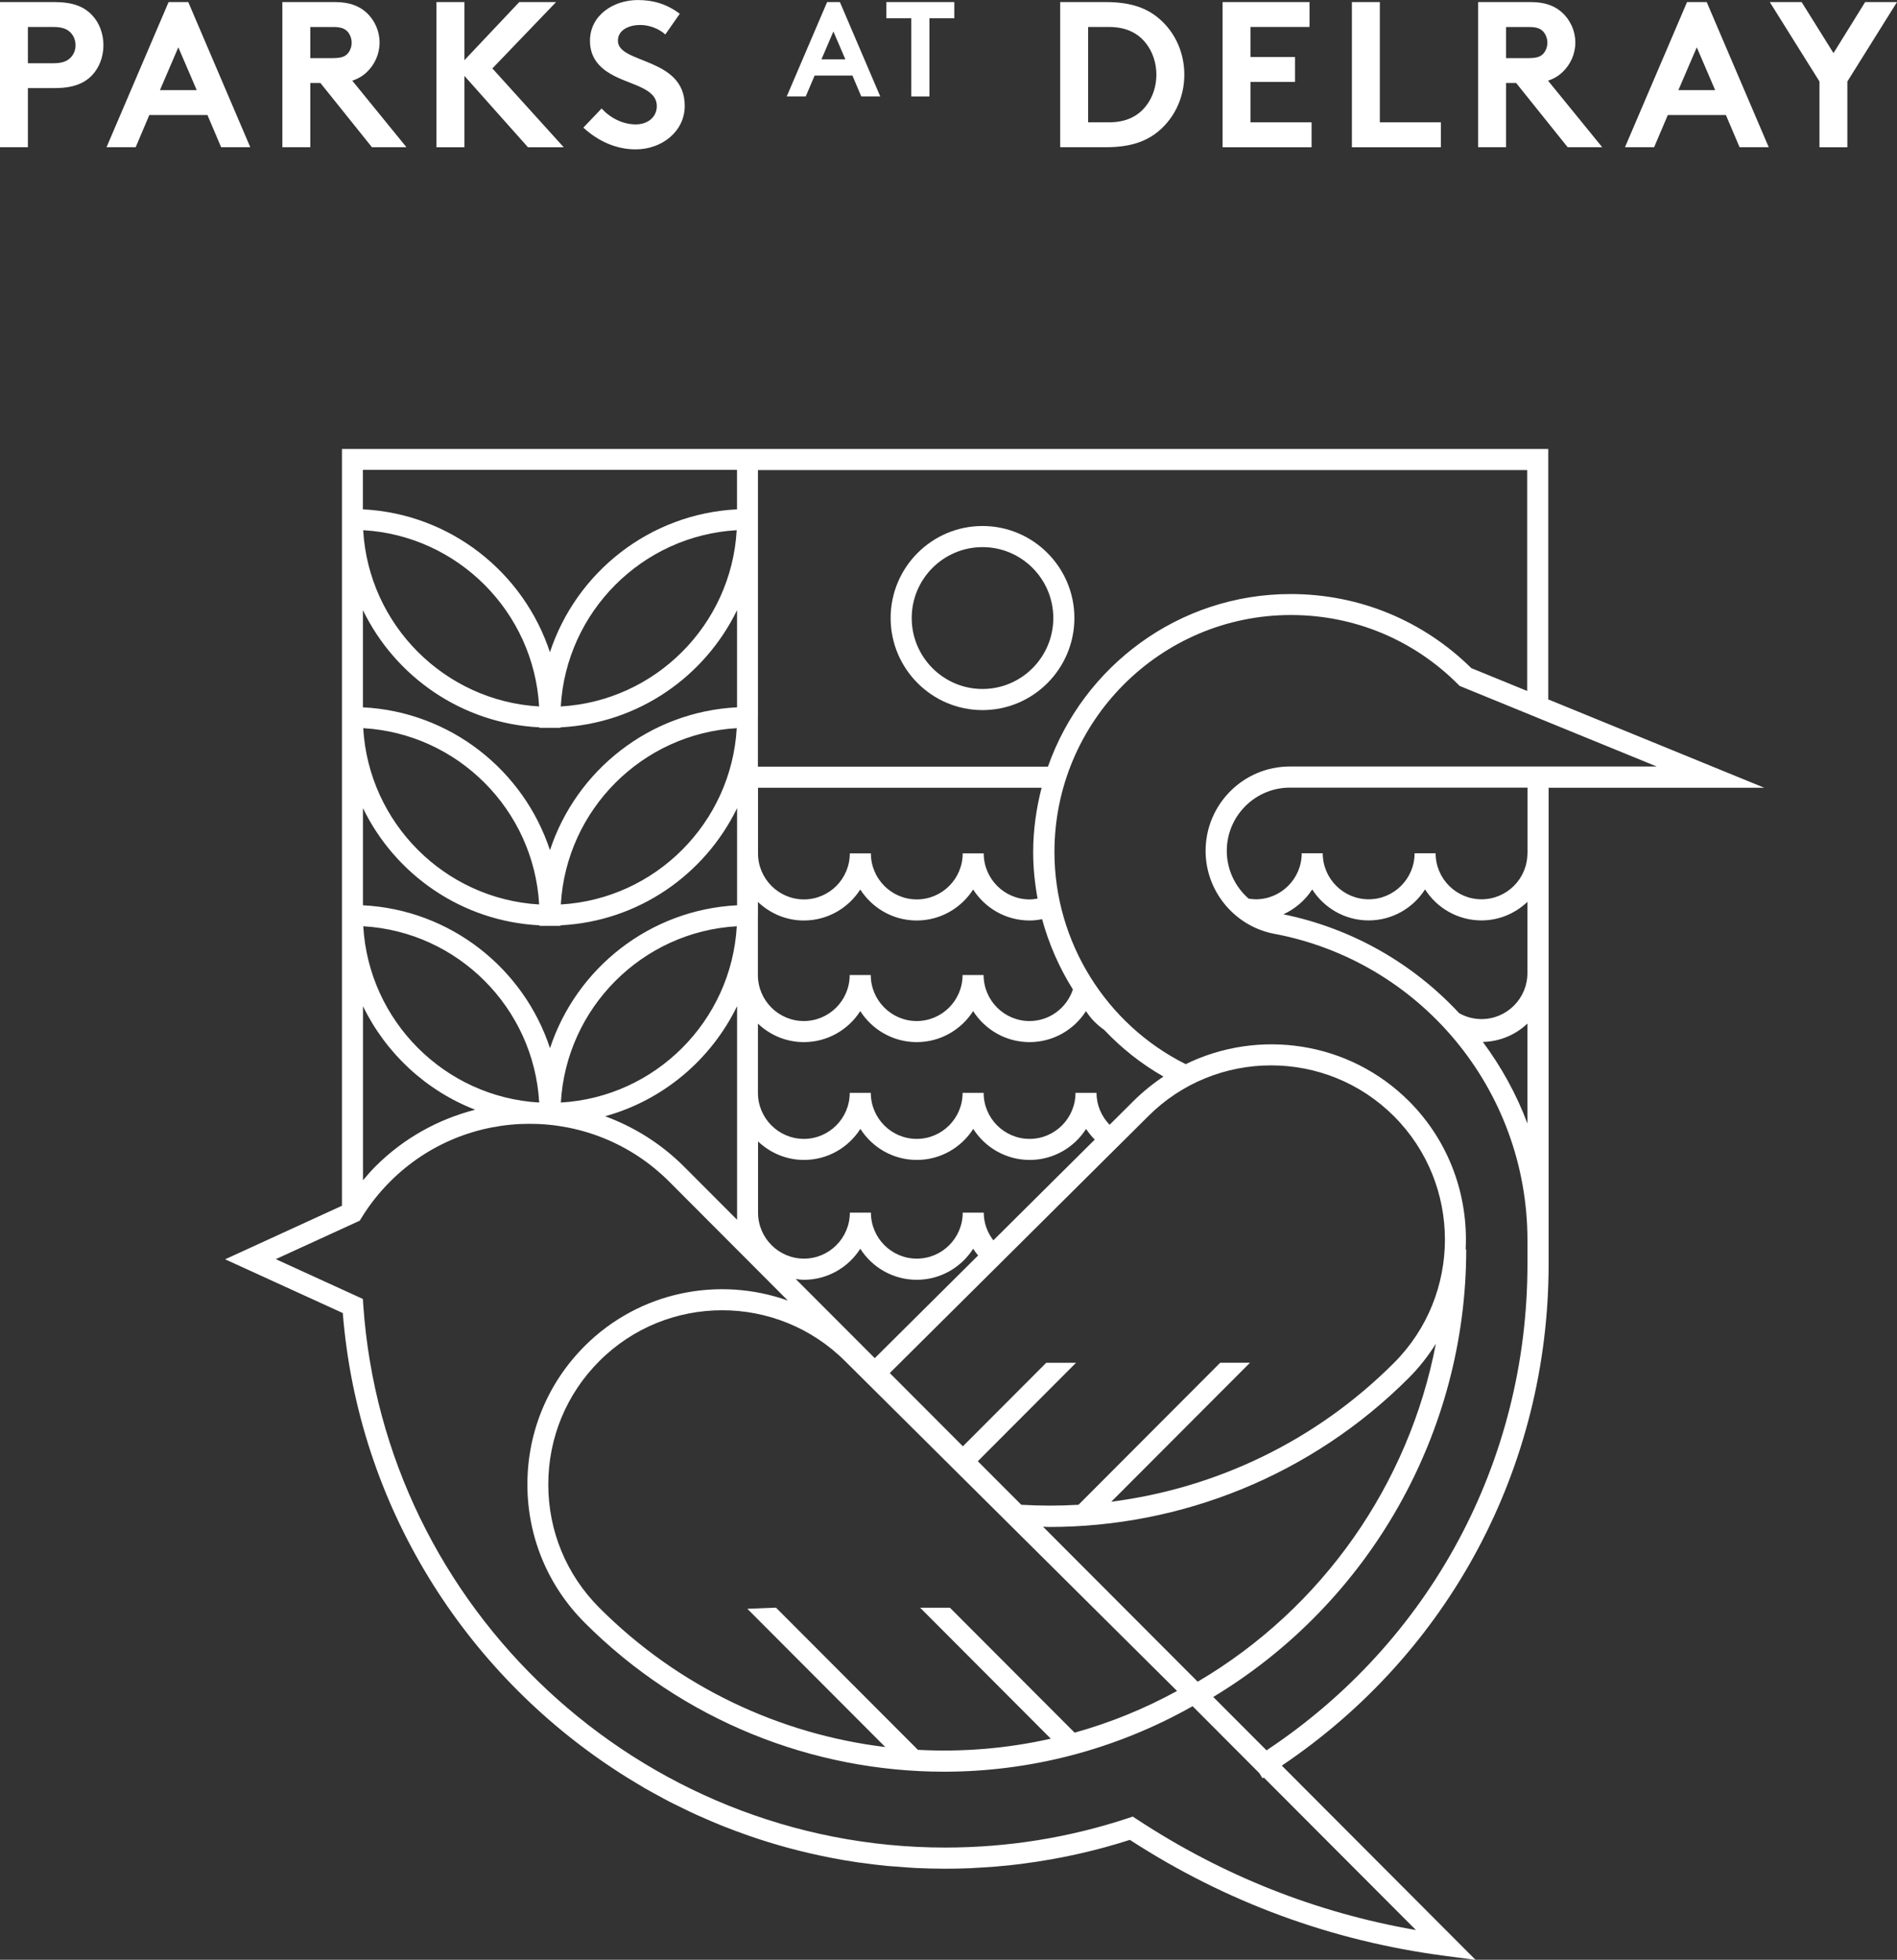 <?xml version="1.0" encoding="UTF-8"?><svg id="Layer_1" xmlns="http://www.w3.org/2000/svg" viewBox="0 0 484.18 500"><rect x="0" y="0" width="484.18" height="500" fill="#333333" stroke="none"/><defs><style>.cls-1{fill:#fff;stroke-width:0px;}</style></defs><path class="cls-1" d="m329.2,195.56c-11.85,0-21.49,9.66-21.49,21.53,0,10.11,7.16,18.96,17.09,21.07,37.7,6.9,65.06,39.82,65.06,78.26v6.08c0,50.37-24.84,96.37-66.6,124.07l-13.6-13.62c39.9-24.05,64.57-67.42,64.57-114.18h-.14c.68-13.6-4.09-27.41-14.42-37.78-15.41-15.43-38.48-18.57-57.04-9.49-20.38-10.17-33.5-31.26-33.5-54.12,0-33.35,27.08-60.47,60.36-60.47,16.13,0,31.28,6.28,42.68,17.71l.38.38,50.31,20.56h-93.66Zm60.65,22.14h0c0,6.48-5.25,11.74-11.71,11.74s-11.72-5.27-11.72-11.74h-5.37c0,6.48-5.26,11.74-11.72,11.74s-11.72-5.27-11.72-11.74h-5.37c0,6.48-5.26,11.74-11.72,11.74-.63,0-1.23-.08-1.83-.17-3.43-3-5.57-7.4-5.57-12.18,0-8.9,7.23-16.14,16.11-16.14h60.65v16.74Zm0,30.56h0c0,6.48-5.25,11.74-11.71,11.74-2.01,0-3.96-.52-5.7-1.49-11.68-12.57-27.16-21.61-44.88-25.24,3.01-1.37,5.58-3.58,7.36-6.35,3.04,4.75,8.36,7.91,14.4,7.91s11.36-3.16,14.4-7.91c3.04,4.75,8.37,7.91,14.41,7.91,4.54,0,8.65-1.82,11.72-4.73v18.16Zm0,38.38c-2.8-7.49-6.67-14.46-11.38-20.81,4.41-.1,8.4-1.85,11.38-4.69v25.5Zm-28.43,205.78c-25.49-4.42-49.41-13.91-71.21-28.24l-1.09-.71-1.23.41c-15.01,4.97-30.7,7.49-46.65,7.49-77.89,0-143.14-60.79-148.52-138.37l-.11-1.6-22.22-10.15,21.42-9.81.43-.69c2.05-3.36,4.52-6.48,7.32-9.28,19.63-19.67,51.59-19.67,71.24,0l30.29,30.35c-17.54-6.25-37.88-2.4-51.9,11.64-9.39,9.41-14.58,21.93-14.58,35.25s5.18,25.83,14.58,35.25c24.99,25.04,58.22,38.06,91.78,38.06,21.72,0,43.57-5.51,63.42-16.71l17.02,17.06.84,1.34c.1-.07.2-.14.3-.21l38.86,38.93ZM92.65,256.72c5.86,12.04,16.08,21.54,28.63,26.41-9.35,2.4-18.21,7.2-25.51,14.52-1.1,1.1-2.11,2.29-3.12,3.48v-44.41Zm44.97,24.57c-24.12-1.39-43.51-20.8-44.9-44.97,24.13,1.39,43.52,20.8,44.9,44.97m5.53,0c1.39-24.17,20.78-43.59,44.9-44.97-1.38,24.17-20.77,43.59-44.9,44.97m44.98-24.58v54.49l-13.53-13.55c-5.9-5.9-12.8-10.15-20.15-12.86,14.83-4.09,27.05-14.46,33.68-28.09m-95.49-50.52c8.25,16.98,25.22,28.9,45.06,29.9v.13h5.37v-.13c19.84-1,36.81-12.92,45.06-29.9v24.79c-22.32,1.13-41.03,16.06-47.75,36.46-6.71-20.4-25.43-35.33-47.74-36.46v-24.79Zm44.97,24.58c-24.12-1.4-43.51-20.81-44.9-44.98,24.13,1.4,43.52,20.81,44.9,44.98m50.43-44.98c-1.38,24.17-20.77,43.59-44.9,44.98,1.39-24.17,20.78-43.59,44.9-44.98m-95.41-30.11c8.25,16.98,25.22,28.9,45.06,29.9v.13h5.37v-.13c19.84-1.01,36.81-12.92,45.06-29.9v24.79c-22.32,1.13-41.03,16.06-47.75,36.46-6.71-20.4-25.43-35.33-47.74-36.46v-24.79Zm44.97,24.57c-24.12-1.39-43.51-20.8-44.9-44.97,24.13,1.39,43.52,20.8,44.9,44.97m50.43-44.97c-1.38,24.17-20.77,43.59-44.9,44.97,1.39-24.17,20.78-43.59,44.9-44.97m-95.41-15.38h95.49v10.06c-22.32,1.12-41.03,16.06-47.75,36.46-6.71-20.4-25.43-35.34-47.74-36.46v-10.06Zm100.86,171.33c3.06,2.9,7.18,4.72,11.72,4.72,6.04,0,11.36-3.16,14.4-7.92,3.04,4.76,8.36,7.92,14.4,7.92s11.37-3.16,14.41-7.92c3.03,4.76,8.36,7.92,14.4,7.92s11.36-3.16,14.4-7.92c.64.99,1.39,1.89,2.21,2.73l-25.88,25.7c-1.52-1.96-2.45-4.4-2.45-7.07h-5.37c0,6.48-5.26,11.74-11.72,11.74s-11.71-5.27-11.71-11.74h-5.38c0,6.48-5.26,11.74-11.71,11.74s-11.72-5.27-11.72-11.74v-18.15Zm162.35,56.46c-20.01,20.05-45.55,32.05-72.19,35.46l35.4-35.46h-7.6l-36.17,36.24c-4.85.29-9.73.28-14.6,0l-11.1-11.11,25.07-25.12h-7.6l-21.28,21.31-18.66-18.69,65.94-65.5c17.3-17.33,45.47-17.33,62.77,0,17.31,17.34,17.31,45.55,0,62.89m-89.58,41.82c.53.02,1.06.06,1.6.06,33.55,0,66.8-13.04,91.78-38.07,2.67-2.67,4.93-5.6,6.87-8.67-6.87,35.78-28.84,67.42-60.79,86.22l-39.47-39.54Zm-63.1-63.2c.68.08,1.34.2,2.04.2,6.04,0,11.36-3.16,14.4-7.92,3.04,4.76,8.36,7.92,14.4,7.92s11.37-3.16,14.41-7.92c.38.61.82,1.16,1.27,1.71l-26.38,26.2-20.17-20.19Zm65.08,117.27c-11.19,2.53-22.61,3.46-33.93,2.85l-36.22-36.27-7.31.29,35.2,35.27c-26.93-3.27-52.79-15.3-73.01-35.56-8.39-8.41-13-19.57-13-31.44s4.61-23.04,13-31.44c8.65-8.67,20.01-13,31.38-13s22.74,4.34,31.41,13.01l84.69,84.12c-8.41,4.61-17.18,8.14-26.14,10.64l-31.82-31.87h-7.6l33.35,33.42Zm-74.76-182.43c3.06,2.91,7.18,4.72,11.72,4.72,6.04,0,11.36-3.16,14.4-7.91,3.04,4.75,8.37,7.91,14.41,7.91s11.36-3.16,14.4-7.91c3.04,4.75,8.36,7.91,14.4,7.91s11.36-3.16,14.4-7.91c1.21,1.89,2.8,3.5,4.63,4.77,4.39,4.65,9.47,8.7,15.15,11.93-2.74,1.82-5.33,3.93-7.75,6.33l-6,5.97c-2.05-2.11-3.34-4.97-3.34-8.14h-5.37c0,6.48-5.26,11.74-11.72,11.74s-11.72-5.27-11.72-11.74h-5.37c0,6.48-5.26,11.74-11.72,11.74s-11.71-5.27-11.71-11.74h-5.38c0,6.48-5.26,11.74-11.71,11.74s-11.72-5.27-11.72-11.74v-17.68Zm0-27.59v-3.45c3.06,2.91,7.18,4.73,11.72,4.73,6.04,0,11.36-3.16,14.4-7.91,3.04,4.75,8.36,7.91,14.4,7.91s11.37-3.16,14.41-7.91c3.03,4.75,8.36,7.91,14.4,7.91,1.1,0,2.17-.13,3.2-.34,1.73,6.36,4.39,12.41,7.86,17.94-1.55,4.66-5.9,8.05-11.07,8.05-6.47,0-11.72-5.27-11.72-11.74h-5.37c0,6.48-5.26,11.74-11.71,11.74s-11.72-5.27-11.72-11.74h-5.38c0,6.48-5.25,11.74-11.71,11.74s-11.72-5.27-11.72-11.74v-15.18Zm0-32.59h72.4c-1.35,5.26-2.15,10.74-2.15,16.43,0,4.01.41,7.97,1.12,11.85-.66.11-1.32.21-2.02.21-6.47,0-11.72-5.27-11.72-11.74h-5.37c0,6.48-5.26,11.74-11.72,11.74s-11.71-5.27-11.71-11.74h-5.38c0,6.48-5.26,11.74-11.71,11.74s-11.72-5.27-11.72-11.74v-16.74Zm0-17.92v-63.13h196.34v56.36l-14.27-5.83c-12.37-12.2-28.71-18.9-46.1-18.9-28.6,0-52.93,18.43-61.95,44.03h-74.03v-12.53Zm201.72-4.57v-63.94H87.28v193.08l-29.82,13.66,30.03,13.71c3.93,49.12,31.03,91.56,70.03,116.89.23.15.45.3.68.45,1.45.93,2.92,1.82,4.39,2.7.65.39,1.29.79,1.94,1.17,1.09.63,2.22,1.23,3.32,1.83,1.05.57,2.08,1.15,3.14,1.69.77.4,1.55.76,2.32,1.14,1.41.7,2.81,1.4,4.25,2.05.47.22.95.41,1.42.62,1.74.78,3.49,1.53,5.26,2.24.22.09.45.17.67.26,2.02.8,4.04,1.56,6.1,2.27.04.02.08.03.11.04,6.72,2.33,13.66,4.21,20.78,5.59.04,0,.09.02.12.03,2.33.45,4.68.86,7.05,1.2.3.04.61.07.91.11,2.11.29,4.23.56,6.37.77.86.09,1.73.12,2.6.19,1.6.12,3.19.27,4.8.35,2.49.11,5,.18,7.52.18,2.13,0,4.25-.05,6.37-.13.48-.03.97-.07,1.45-.09,1.67-.09,3.33-.19,4.99-.32.41-.04.82-.08,1.22-.12,1.78-.15,3.54-.34,5.31-.56.21-.03.42-.06.64-.09,9.2-1.2,18.28-3.2,27.13-6.05,24.47,15.87,51.53,25.81,80.41,29.59l7.83,1.03-49.46-49.56c42.72-28.76,68.1-76.13,68.1-127.95v-121.54h55.04l-55.04-22.5Z"/><path class="cls-1" d="m250.77,175.78c-9.96,0-18.07-8.12-18.07-18.1s8.1-18.09,18.07-18.09,18.07,8.12,18.07,18.09-8.1,18.1-18.07,18.1m0-41.58c-12.93,0-23.45,10.54-23.45,23.48s10.52,23.49,23.45,23.49,23.45-10.54,23.45-23.49-10.53-23.48-23.45-23.48"/><path class="cls-1" d="m7.12,22.49v15.07H0V.53h13.88c4.75,0,7.56,1.16,9.61,3.33,1.85,1.9,2.91,4.76,2.91,7.67s-1.06,5.76-2.91,7.67c-2.01,2.11-4.86,3.28-9.61,3.28h-6.76Zm6.45-6.35c2.42,0,3.64-.58,4.49-1.48.79-.85,1.22-1.9,1.22-3.12s-.43-2.33-1.22-3.18c-.85-.89-2.06-1.48-4.49-1.48h-6.45v9.26h6.45Z"/><path class="cls-1" d="m43.03.53l-15.84,37.03h7.44l3.48-8.21h14.84l3.49,8.21h7.44L48.05.53h-5.02Zm2.48,11.53l4.7,10.94h-9.39l4.7-10.94Z"/><path class="cls-1" d="m79.2,21.17v16.39h-7.13V.53h13.46c3.8,0,6.24,1.06,8.08,2.75,2.01,1.9,3.27,4.6,3.27,7.57s-1.26,5.66-3.27,7.56c-1,.95-2.22,1.69-3.7,2.17l13.83,16.98h-8.81l-13.15-16.39h-2.59Zm5.91-6.35c2.06,0,2.96-.43,3.59-1.11.63-.68,1.06-1.74,1.06-2.8s-.43-2.17-1.06-2.85c-.64-.69-1.53-1.17-3.59-1.17h-5.91v7.94h5.91Z"/><polygon class="cls-1" points="132.53 .53 118.54 15.35 118.54 .53 111.4 .53 111.4 37.57 118.54 37.57 118.54 19.37 134.75 37.57 143.88 37.57 125.67 17.46 141.93 .53 132.53 .53"/><path class="cls-1" d="m153.54,27.67c2.11,2.33,5.33,4.07,8.71,4.07,3.18,0,5.39-1.95,5.39-4.65,0-4.76-6.86-5.34-11.83-8.25-2.91-1.69-5.23-4.23-5.23-8.41,0-6.61,6.08-10.42,12.2-10.42,3.75,0,7.24.9,10.72,3.5l-3.69,5.29c-1.48-1.38-3.96-2.43-6.4-2.43-2.69,0-5.7,1.16-5.7,4.02,0,5.98,17.06,4.13,17.06,16.61,0,6.56-5.87,11.11-12.52,11.11-4.96,0-9.56-2.06-13.36-5.55l4.65-4.87Z"/><path class="cls-1" d="m282.22.53c5.86,0,9.71,1.27,12.72,3.5,4.55,3.38,7.34,8.88,7.34,15.02s-2.8,11.64-7.34,15.02c-3.01,2.22-6.86,3.49-12.72,3.49h-11.62V.53h11.62Zm10.24,10.48c-2.06-2.6-5.07-4.13-9.45-4.13h-5.28v24.33h5.28c4.38,0,7.39-1.53,9.45-4.13,1.69-2.11,2.69-4.97,2.69-8.03s-1-5.92-2.69-8.04"/><polygon class="cls-1" points="312.05 .53 312.05 37.57 334.76 37.57 334.76 31.21 319.18 31.21 319.18 20.9 330.53 20.9 330.53 14.55 319.18 14.55 319.18 6.88 334.23 6.88 334.23 .53 312.05 .53"/><polygon class="cls-1" points="345.05 .53 345.05 37.57 367.76 37.57 367.76 31.21 352.18 31.21 352.18 .53 345.05 .53"/><path class="cls-1" d="m384.39,21.17v16.39h-7.13V.53h13.46c3.8,0,6.24,1.06,8.08,2.75,2.01,1.9,3.28,4.6,3.28,7.57s-1.27,5.66-3.28,7.56c-1,.95-2.22,1.69-3.69,2.17l13.83,16.98h-8.82l-13.15-16.39h-2.59Zm5.91-6.35c2.06,0,2.96-.43,3.59-1.11.63-.68,1.06-1.74,1.06-2.8s-.43-2.17-1.06-2.85c-.64-.69-1.53-1.17-3.59-1.17h-5.91v7.94h5.91Z"/><path class="cls-1" d="m430.59.53l-15.84,37.03h7.44l3.49-8.21h14.83l3.49,8.21h7.44L435.61.53h-5.02Zm2.48,11.53l4.7,10.94h-9.39l4.7-10.94Z"/><polygon class="cls-1" points="476.05 .53 467.97 13.55 459.84 .53 451.71 .53 464.39 20.79 464.39 37.57 471.51 37.57 471.51 20.79 484.18 .53 476.05 .53"/><path class="cls-1" d="m200.8,24.61L211.11.53h3.26l10.3,24.08h-4.84l-2.26-5.33h-9.65l-2.27,5.33h-4.84Zm8.86-9.46h6.11l-3.06-7.12-3.05,7.12Z"/><polygon class="cls-1" points="243.57 .53 243.57 4.66 237.22 4.66 237.22 24.62 232.58 24.62 232.58 4.66 226.23 4.66 226.23 .53 243.57 .53"/></svg>